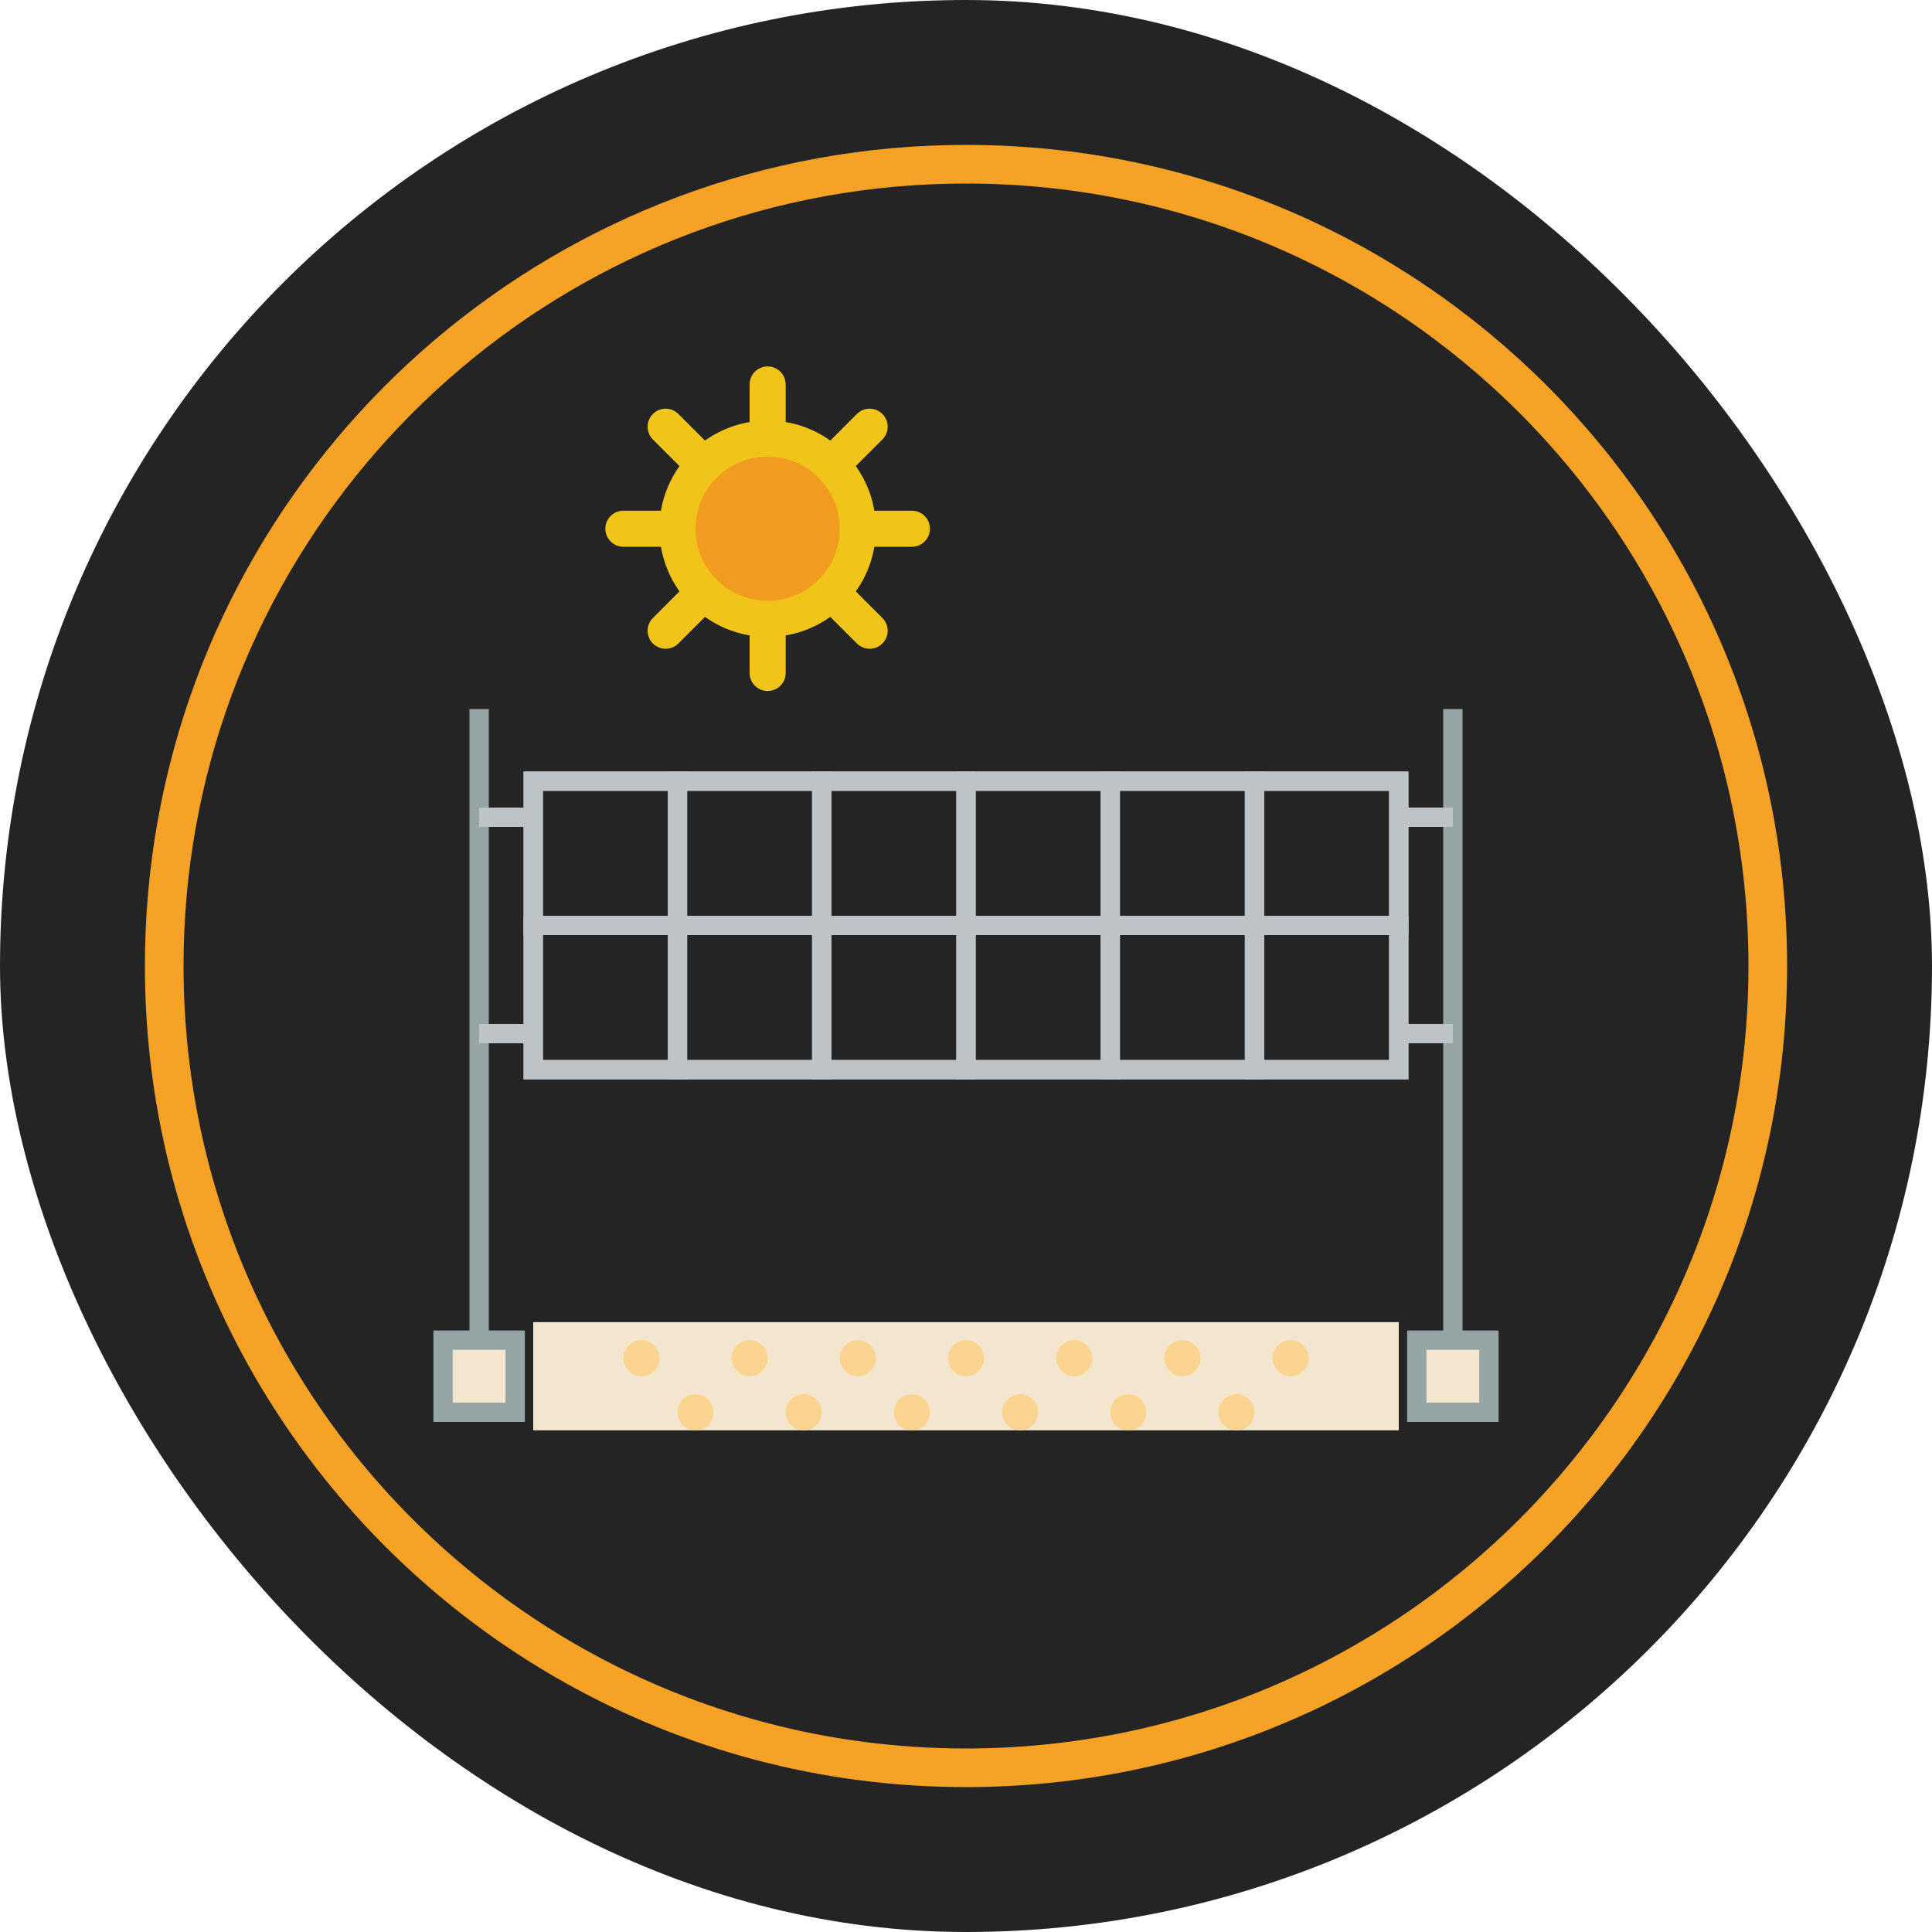 <?xml version="1.0" encoding="UTF-8"?> <svg xmlns="http://www.w3.org/2000/svg" width="200" height="200" viewBox="0 0 200 200" fill="none"><rect width="200" height="200" rx="100" fill="#242424"></rect><path d="M100 17C145.84 17 183 54.16 183 100C183 145.84 145.84 183 100 183C85.28 183 71.46 179.17 59.477 172.453C54.595 169.716 50.017 166.5 45.807 162.867C28.163 147.644 17 125.127 17 100C17 95 17.442 90.105 18.288 85.351C25.206 46.498 59.16 17 100 17Z" stroke="#F5A226" stroke-width="4"></path><g clip-path="url(#clip0_3476_225)"><path d="M144.8 136.867H55.2V148.067H144.8V136.867Z" fill="#F4E6CE"></path><path d="M66.4 142.467C67.431 142.467 68.267 141.631 68.267 140.6C68.267 139.569 67.431 138.733 66.4 138.733C65.369 138.733 64.533 139.569 64.533 140.6C64.533 141.631 65.369 142.467 66.4 142.467Z" fill="#FBD490"></path><path d="M77.6 142.467C78.631 142.467 79.467 141.631 79.467 140.6C79.467 139.569 78.631 138.733 77.6 138.733C76.569 138.733 75.733 139.569 75.733 140.6C75.733 141.631 76.569 142.467 77.6 142.467Z" fill="#FBD490"></path><path d="M72 148.067C73.031 148.067 73.867 147.231 73.867 146.2C73.867 145.169 73.031 144.333 72 144.333C70.969 144.333 70.133 145.169 70.133 146.2C70.133 147.231 70.969 148.067 72 148.067Z" fill="#FBD490"></path><path d="M83.2 148.067C84.231 148.067 85.067 147.231 85.067 146.2C85.067 145.169 84.231 144.333 83.2 144.333C82.169 144.333 81.333 145.169 81.333 146.2C81.333 147.231 82.169 148.067 83.2 148.067Z" fill="#FBD490"></path><path d="M88.8 142.467C89.831 142.467 90.667 141.631 90.667 140.6C90.667 139.569 89.831 138.733 88.8 138.733C87.769 138.733 86.933 139.569 86.933 140.6C86.933 141.631 87.769 142.467 88.8 142.467Z" fill="#FBD490"></path><path d="M100 142.467C101.031 142.467 101.867 141.631 101.867 140.6C101.867 139.569 101.031 138.733 100 138.733C98.969 138.733 98.133 139.569 98.133 140.6C98.133 141.631 98.969 142.467 100 142.467Z" fill="#FBD490"></path><path d="M94.4 148.067C95.431 148.067 96.267 147.231 96.267 146.2C96.267 145.169 95.431 144.333 94.4 144.333C93.369 144.333 92.533 145.169 92.533 146.2C92.533 147.231 93.369 148.067 94.4 148.067Z" fill="#FBD490"></path><path d="M105.6 148.067C106.631 148.067 107.467 147.231 107.467 146.2C107.467 145.169 106.631 144.333 105.6 144.333C104.569 144.333 103.733 145.169 103.733 146.2C103.733 147.231 104.569 148.067 105.6 148.067Z" fill="#FBD490"></path><path d="M111.2 142.467C112.231 142.467 113.067 141.631 113.067 140.6C113.067 139.569 112.231 138.733 111.2 138.733C110.169 138.733 109.333 139.569 109.333 140.6C109.333 141.631 110.169 142.467 111.2 142.467Z" fill="#FBD490"></path><path d="M122.4 142.467C123.431 142.467 124.267 141.631 124.267 140.6C124.267 139.569 123.431 138.733 122.4 138.733C121.369 138.733 120.533 139.569 120.533 140.6C120.533 141.631 121.369 142.467 122.4 142.467Z" fill="#FBD490"></path><path d="M116.8 148.067C117.831 148.067 118.667 147.231 118.667 146.2C118.667 145.169 117.831 144.333 116.8 144.333C115.769 144.333 114.933 145.169 114.933 146.2C114.933 147.231 115.769 148.067 116.8 148.067Z" fill="#FBD490"></path><path d="M128 148.067C129.031 148.067 129.867 147.231 129.867 146.2C129.867 145.169 129.031 144.333 128 144.333C126.969 144.333 126.133 145.169 126.133 146.2C126.133 147.231 126.969 148.067 128 148.067Z" fill="#FBD490"></path><path d="M133.6 142.467C134.631 142.467 135.467 141.631 135.467 140.6C135.467 139.569 134.631 138.733 133.6 138.733C132.569 138.733 131.733 139.569 131.733 140.6C131.733 141.631 132.569 142.467 133.6 142.467Z" fill="#FBD490"></path><path d="M79.467 64.067C74.32 64.067 70.133 59.88 70.133 54.733C70.133 49.587 74.32 45.4 79.467 45.4C84.613 45.4 88.8 49.587 88.8 54.733C88.8 59.88 84.613 64.067 79.467 64.067Z" fill="#F29C1F"></path><path d="M79.467 65.933C73.29 65.933 68.267 60.91 68.267 54.733C68.267 48.557 73.29 43.533 79.467 43.533C85.644 43.533 90.667 48.557 90.667 54.733C90.667 60.91 85.644 65.933 79.467 65.933ZM79.467 47.267C75.349 47.267 72 50.616 72 54.733C72 58.851 75.349 62.2 79.467 62.2C83.585 62.2 86.933 58.851 86.933 54.733C86.933 50.616 83.585 47.267 79.467 47.267Z" fill="#F0C419"></path><path d="M79.467 71.533C78.434 71.533 77.6 70.699 77.6 69.667V64.067C77.6 63.034 78.434 62.2 79.467 62.2C80.499 62.2 81.333 63.034 81.333 64.067V69.667C81.333 70.699 80.499 71.533 79.467 71.533Z" fill="#F0C419"></path><path d="M79.467 47.267C78.434 47.267 77.6 46.432 77.6 45.4V39.8C77.6 38.768 78.434 37.933 79.467 37.933C80.499 37.933 81.333 38.768 81.333 39.8V45.4C81.333 46.432 80.499 47.267 79.467 47.267Z" fill="#F0C419"></path><path d="M94.4 56.6H88.8C87.768 56.6 86.933 55.766 86.933 54.733C86.933 53.701 87.768 52.867 88.8 52.867H94.4C95.432 52.867 96.267 53.701 96.267 54.733C96.267 55.766 95.432 56.6 94.4 56.6Z" fill="#F0C419"></path><path d="M70.133 56.6H64.533C63.501 56.6 62.667 55.766 62.667 54.733C62.667 53.701 63.501 52.867 64.533 52.867H70.133C71.166 52.867 72 53.701 72 54.733C72 55.766 71.166 56.6 70.133 56.6Z" fill="#F0C419"></path><path d="M90.026 67.16C89.549 67.16 89.071 66.977 88.707 66.613L84.746 62.652C84.016 61.922 84.016 60.742 84.746 60.012C85.475 59.282 86.655 59.282 87.385 60.012L91.346 63.973C92.076 64.703 92.076 65.883 91.346 66.613C90.982 66.979 90.504 67.16 90.026 67.16Z" fill="#F0C419"></path><path d="M72.868 50.001C72.39 50.001 71.912 49.818 71.548 49.454L67.587 45.493C66.857 44.763 66.857 43.584 67.587 42.854C68.317 42.124 69.497 42.124 70.227 42.854L74.188 46.815C74.918 47.545 74.918 48.724 74.188 49.454C73.824 49.818 73.346 50.001 72.868 50.001Z" fill="#F0C419"></path><path d="M86.065 50.001C85.588 50.001 85.11 49.818 84.746 49.454C84.016 48.724 84.016 47.545 84.746 46.815L88.707 42.854C89.437 42.124 90.616 42.124 91.346 42.854C92.076 43.584 92.076 44.763 91.346 45.493L87.385 49.454C87.021 49.818 86.543 50.001 86.065 50.001Z" fill="#F0C419"></path><path d="M68.907 67.16C68.429 67.16 67.951 66.977 67.587 66.613C66.857 65.883 66.857 64.703 67.587 63.973L71.548 60.012C72.278 59.282 73.458 59.282 74.188 60.012C74.918 60.742 74.918 61.922 74.188 62.652L70.227 66.613C69.861 66.979 69.385 67.16 68.907 67.16Z" fill="#F0C419"></path><path d="M53.333 138.733H45.867V146.2H53.333V138.733Z" fill="#F4E6CE" stroke="#95A5A5" stroke-width="2" stroke-miterlimit="10"></path><path d="M144.8 80.867H55.2V110.733H144.8V80.867Z" stroke="#BDC3C7" stroke-width="2" stroke-miterlimit="10"></path><path d="M70.133 80.867H55.2V95.8H70.133V80.867Z" stroke="#BDC3C7" stroke-width="2" stroke-miterlimit="10"></path><path d="M70.133 95.8H55.2V110.733H70.133V95.8Z" stroke="#BDC3C7" stroke-width="2" stroke-miterlimit="10"></path><path d="M85.067 80.867H70.133V95.8H85.067V80.867Z" stroke="#BDC3C7" stroke-width="2" stroke-miterlimit="10"></path><path d="M85.067 95.8H70.133V110.733H85.067V95.8Z" stroke="#BDC3C7" stroke-width="2" stroke-miterlimit="10"></path><path d="M100 80.867H85.067V95.8H100V80.867Z" stroke="#BDC3C7" stroke-width="2" stroke-miterlimit="10"></path><path d="M100 95.8H85.067V110.733H100V95.8Z" stroke="#BDC3C7" stroke-width="2" stroke-miterlimit="10"></path><path d="M114.933 80.867H100V95.8H114.933V80.867Z" stroke="#BDC3C7" stroke-width="2" stroke-miterlimit="10"></path><path d="M114.933 95.8H100V110.733H114.933V95.8Z" stroke="#BDC3C7" stroke-width="2" stroke-miterlimit="10"></path><path d="M129.867 80.867H114.933V95.8H129.867V80.867Z" stroke="#BDC3C7" stroke-width="2" stroke-miterlimit="10"></path><path d="M129.867 95.8H114.933V110.733H129.867V95.8Z" stroke="#BDC3C7" stroke-width="2" stroke-miterlimit="10"></path><path d="M144.8 80.867H129.867V95.8H144.8V80.867Z" stroke="#BDC3C7" stroke-width="2" stroke-miterlimit="10"></path><path d="M144.8 95.8H129.867V110.733H144.8V95.8Z" stroke="#BDC3C7" stroke-width="2" stroke-miterlimit="10"></path><path d="M49.6 138.733V73.4" stroke="#95A5A5" stroke-width="2" stroke-miterlimit="10"></path><path d="M154.133 138.733H146.667V146.2H154.133V138.733Z" fill="#F4E6CE" stroke="#95A5A5" stroke-width="2" stroke-miterlimit="10"></path><path d="M150.4 138.733V73.4" stroke="#95A5A5" stroke-width="2" stroke-miterlimit="10"></path><path d="M49.6 84.6H55.2" stroke="#BDC3C7" stroke-width="2" stroke-miterlimit="10"></path><path d="M49.6 107H55.2" stroke="#BDC3C7" stroke-width="2" stroke-miterlimit="10"></path><path d="M144.8 84.6H150.4" stroke="#BDC3C7" stroke-width="2" stroke-miterlimit="10"></path><path d="M144.8 107H150.4" stroke="#BDC3C7" stroke-width="2" stroke-miterlimit="10"></path></g><defs><clipPath id="clip0_3476_225"><rect width="112" height="112" fill="white" transform="translate(44 37)"></rect></clipPath></defs></svg> 